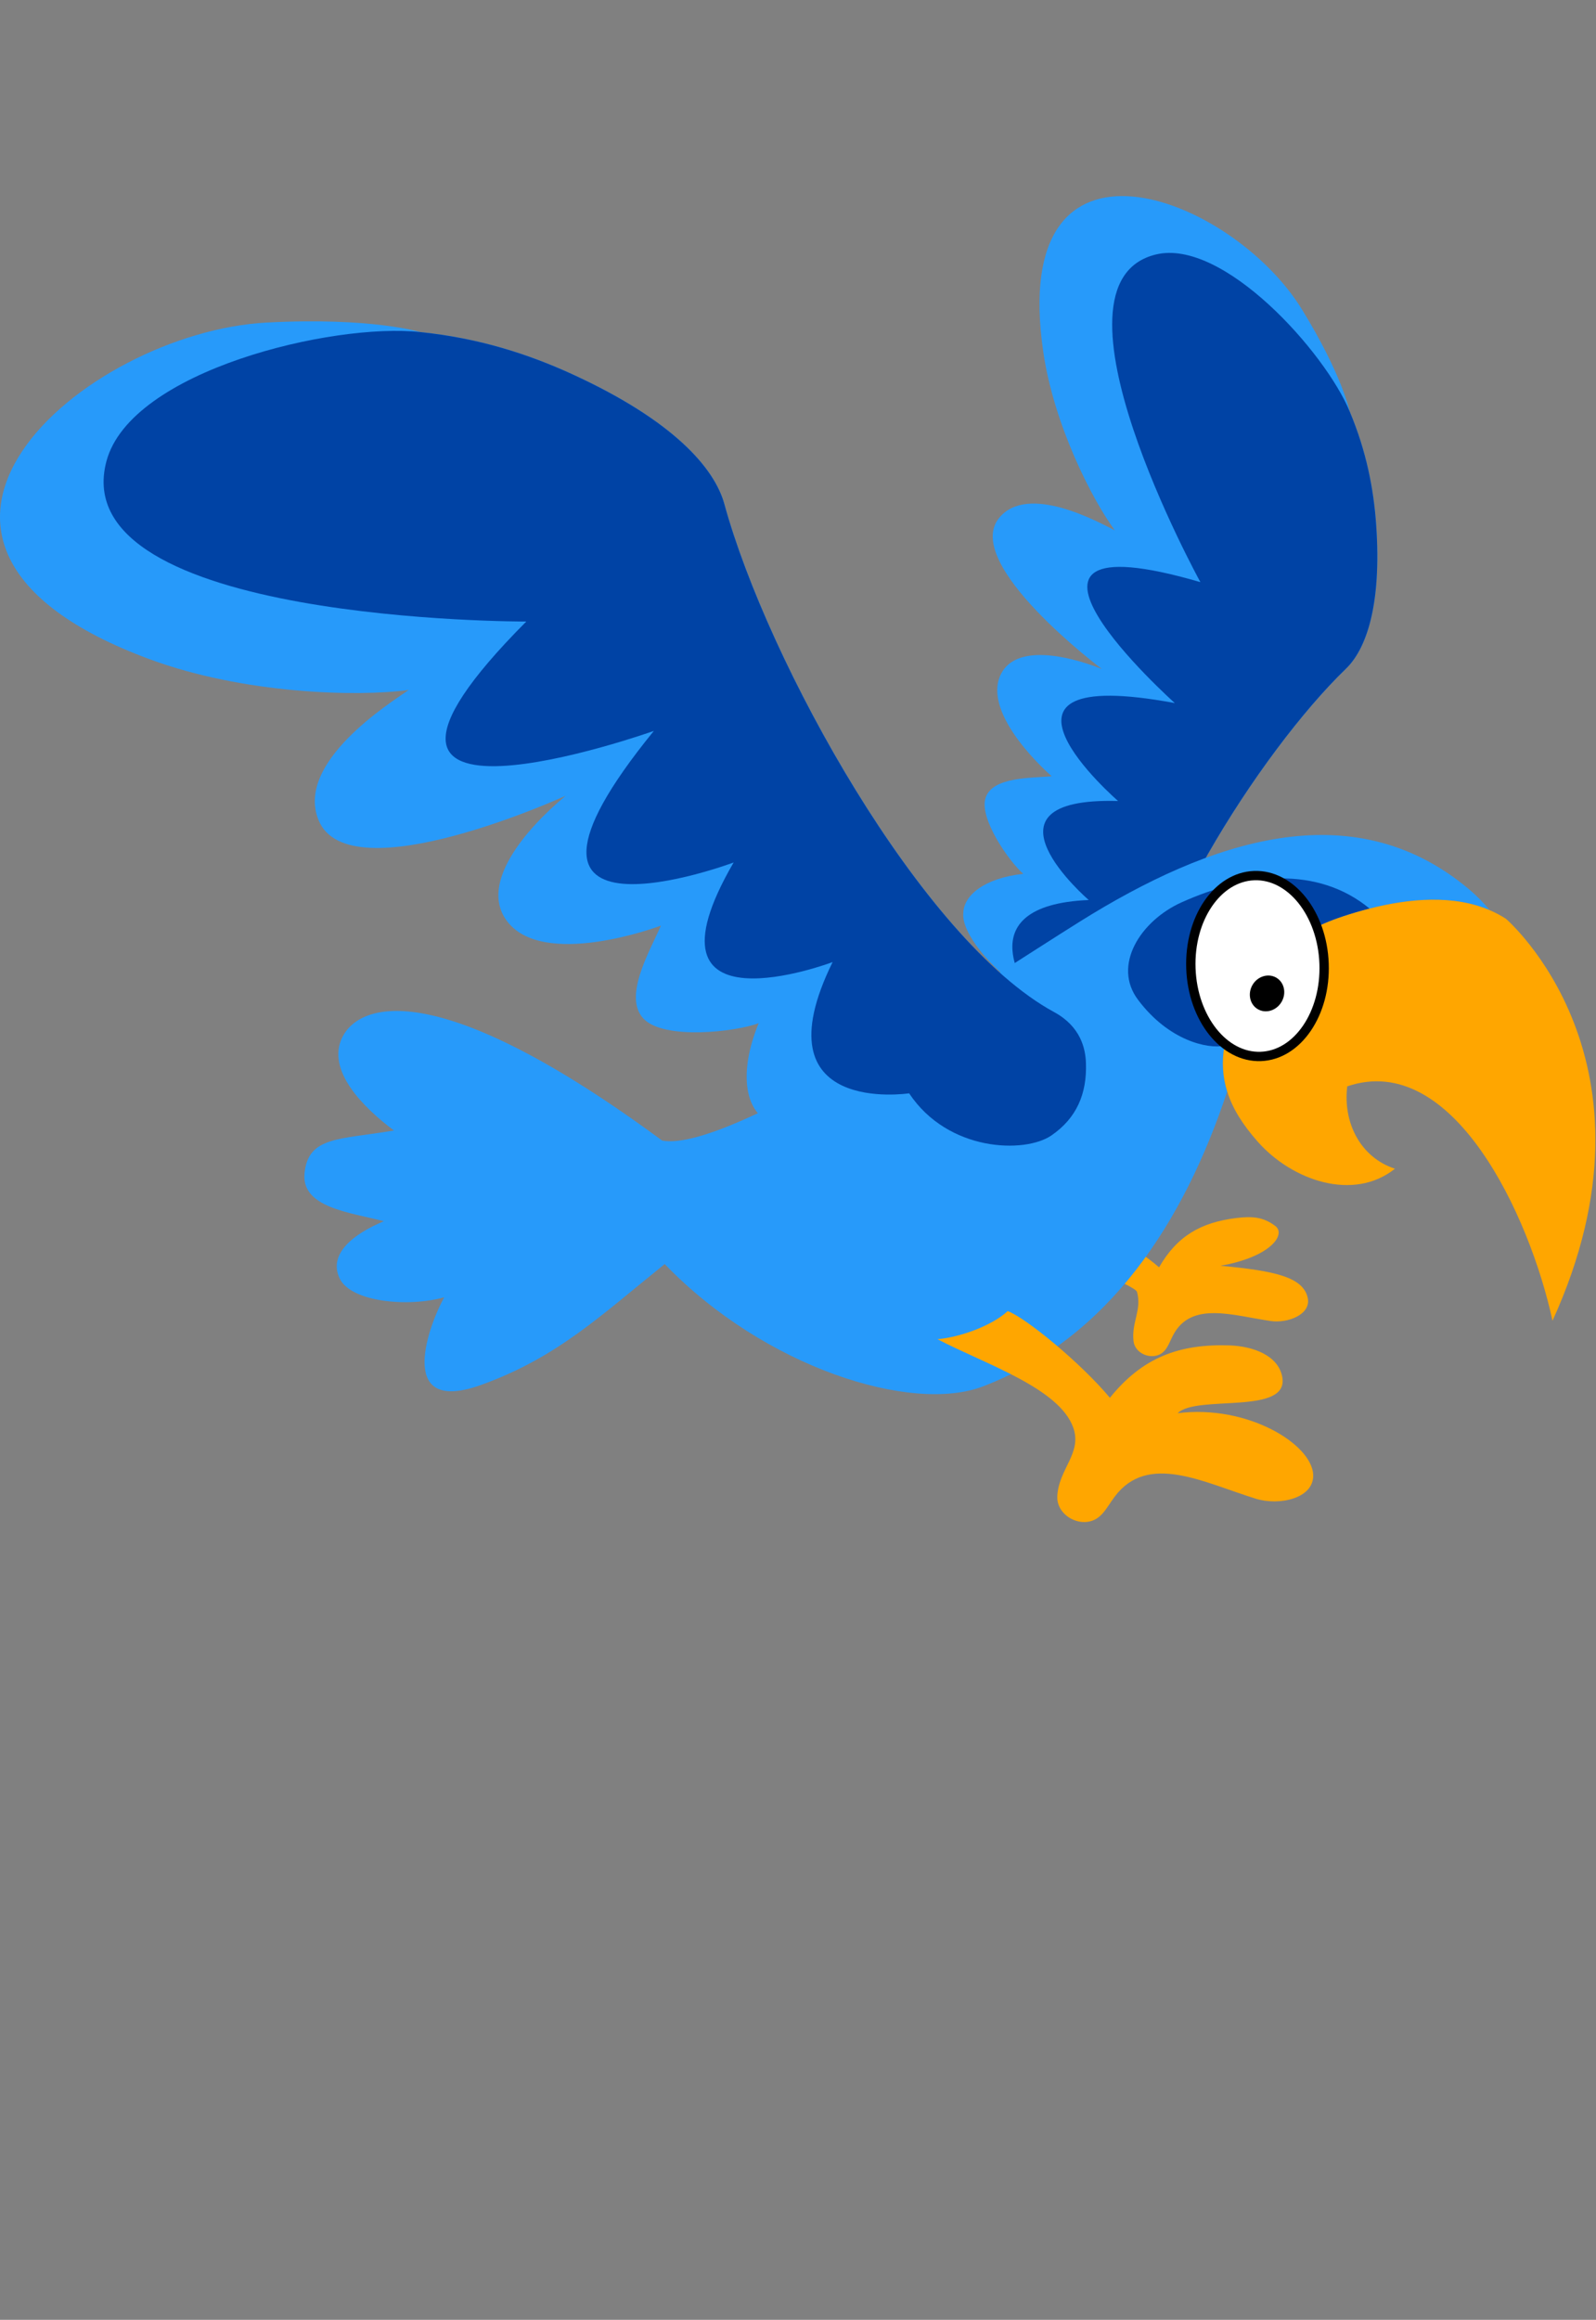 <?xml version="1.0" encoding="UTF-8" standalone="no"?>
<svg
   xmlns:dc="http://purl.org/dc/elements/1.1/"
   xmlns:cc="http://creativecommons.org/ns#"
   xmlns:rdf="http://www.w3.org/1999/02/22-rdf-syntax-ns#"
   xmlns:svg="http://www.w3.org/2000/svg"
   xmlns="http://www.w3.org/2000/svg"
   xmlns:sodipodi="http://sodipodi.sourceforge.net/DTD/sodipodi-0.dtd"
   xmlns:inkscape="http://www.inkscape.org/namespaces/inkscape"
   version="1.1"
   width="107.059"
   height="155.524"
   viewBox="-1 -1 107.059 155.524"
   id="svg7814"
   sodipodi:docname="parrot2-a.svg"
   inkscape:version="0.92.2 5c3e80d, 2017-08-06">
  <rect x="-1" y="-1" width="107.059" height="155.524" fill="#808080" stroke="none"/>
  <defs
     id="defs7818" />
  <sodipodi:namedview
     pagecolor="#ffffff"
     bordercolor="#666666"
     borderopacity="1"
     objecttolerance="10"
     gridtolerance="10"
     guidetolerance="10"
     inkscape:pageopacity="0"
     inkscape:pageshadow="2"
     inkscape:window-width="852"
     inkscape:window-height="481"
     id="namedview7816"
     showgrid="false"
     inkscape:zoom="1"
     inkscape:cx="55"
     inkscape:cy="36.792157"
     inkscape:window-x="-4"
     inkscape:window-y="-4"
     inkscape:window-maximized="0"
     inkscape:current-layer="svg7814"
     fit-margin-top="0"
     fit-margin-left="0"
     fit-margin-right="0"
     fit-margin-bottom="0" />
  <!-- Exported by Scratch - http://scratch.mit.edu/ -->
  <g
     id="ID0.38251260574907064"
     transform="matrix(0.809,0,0,0.809,-1.485,12.032)">
    <g
       id="Back_Wing">
      <path
         id="Outer_1_"
         d="m 127.99,98.015 c -0.04,-12.507 14.096,-34.787 23.849,-44.198 2.262,-2.181 4.042,-7.096 3.409,-16.196 -0.283,-4.049 -1.092,-8.288 -2.985,-12.796 0,0 -0.834,-4.127 -5.409,-11.547 -7.946,-12.881 -33.181,-22.585 -29.156,4.853 1.204,8.215 5.503,16.614 8.062,20.082 -1.646,-0.808 -9.817,-5.424 -13.07,-1.365 -4.161,5.194 11.616,17.001 11.616,17.001 -4.129,-1.627 -9.709,-2.738 -11.378,0.555 -2.34,4.623 5.717,11.542 5.717,11.542 -2.405,0.207 -6.668,0.071 -7.454,2.41 -0.786,2.339 2.683,7.238 4.244,8.587 -4.485,0.502 -6.739,2.489 -6.764,4.447 -0.218,2.082 2.874,6.231 7.643,9.295 -2.715,5.16 0.213,10.823 2.583,12.029 2.269,1.156 4.47,0.937 6.649,-0.359 1.028,-0.602 2.453,-1.831 2.444,-4.34 z"
         transform="matrix(0.735,0,0,0.735,0.6,-0.25)"
         inkscape:connector-curvature="0"
         style="fill:#279afa" />
      <path
         id="Inner_2_"
         d="m 127.99,98.015 c -0.04,-12.507 14.096,-34.787 23.849,-44.198 2.262,-2.181 4.042,-7.096 3.409,-16.196 -0.283,-4.049 -1.092,-8.288 -2.985,-12.796 -2.765,-6.704 -14.283,-19.546 -21.868,-17.708 -13.503,3.273 5.023,36.941 5.023,36.941 -26.906,-7.838 -2.886,13.636 -2.886,13.636 -24.408,-4.544 -6.401,11.039 -6.401,11.039 -16.837,-0.455 -3.31,11.165 -3.31,11.165 -14.275,0.608 -6.507,10.788 -6.507,10.788 -2.715,5.16 0.213,10.823 2.583,12.029 2.269,1.156 4.47,0.937 6.649,-0.359 1.028,-0.603 2.453,-1.832 2.444,-4.341 z"
         transform="matrix(0.735,0,0,0.735,0.6,-0.25)"
         inkscape:connector-curvature="0"
         style="fill:#0043a5" />
    </g>
    <path
       id="Back_Foot"
       d="m 130.686,121.31 c 2.035,-3.524 4.691,-5.063 8.737,-5.56 1.737,-0.199 2.978,-0.149 4.368,0.894 1.266,0.943 -0.491,3.497 -6.174,4.491 6.109,0.568 9.351,1.267 9.847,3.65 0.373,1.861 -2.283,2.854 -4.169,2.581 -4.293,-0.62 -8.985,-2.283 -11.02,1.589 -0.521,0.993 -0.745,1.96 -1.787,2.283 -1.142,0.348 -2.532,-0.372 -2.681,-1.588 -0.248,-2.16 0.949,-3.49 0.397,-5.56 -0.198,-0.745 -8.339,-3.872 -11.665,-5.212 1.638,-0.397 3.797,-1.812 5.411,-2.284 1.092,-0.323 6.006,2.333 8.736,4.716 z"
       transform="matrix(0.735,0,0,0.735,0.65,-0.25)"
       inkscape:connector-curvature="0"
       style="fill:#ffa600" />
    <g
       id="Body">
      <path
         id="Body_1_"
         d="m 138.129,96.332 c 0.157,-0.934 0.418,-1.913 0.785,-2.952 2.131,-6.038 6.535,-9.625 12.644,-11.649 0.948,-0.314 1.938,-0.605 2.951,-0.864 4.486,-1.146 9.451,-1.582 13.558,0.184 -0.668,-0.813 -1.466,-1.629 -2.444,-2.445 C 152.534,67.682 136.428,73.208 121.866,82.3 110.714,89.261 82.369,108.442 74.698,107.021 49.534,88.461 40.603,91.392 38.615,95.37 c -1.847,3.765 2.415,7.956 5.825,10.513 -6.128,1.047 -9.68,0.621 -10.087,4.831 -0.374,3.859 5.114,4.404 8.95,5.398 -3.41,1.42 -6.307,3.668 -4.991,6.445 1.279,2.7 7.814,3.268 11.792,2.131 -2.131,3.978 -5.114,13.212 4.139,9.893 8.592,-3.083 13.496,-7.813 20.742,-13.638 11.223,11.649 27.845,16.906 35.943,13.78 14.174,-5.47 22.61,-18.465 27.513,-33.243 -0.505,-1.619 -0.624,-3.293 -0.312,-5.148 z"
         transform="matrix(0.735,0,0,0.735,0.6,-0.25)"
         inkscape:connector-curvature="0"
         style="fill:#279afa" />
      <path
         id="Eye_Spot"
         d="m 151.558,81.73 c 0.948,-0.314 1.938,-0.605 2.951,-0.864 -5.875,-4.838 -13.858,-4.009 -21.212,-0.706 -4.639,2.088 -7.823,7.101 -4.93,10.966 3.486,4.658 7.887,5.578 9.763,5.206 0.157,-0.934 0.418,-1.913 0.785,-2.952 2.13,-6.039 6.534,-9.626 12.643,-11.65 z"
         transform="matrix(0.735,0,0,0.735,0.6,-0.25)"
         inkscape:connector-curvature="0"
         style="fill:#0043a5" />
      <path
         id="Beak"
         d="m 169.885,82.014 c -0.583,-0.378 -1.191,-0.695 -1.818,-0.965 -4.107,-1.766 -9.072,-1.33 -13.558,-0.184 -1.012,0.259 -2.003,0.55 -2.951,0.864 -6.109,2.024 -10.513,5.611 -12.644,11.649 -0.366,1.039 -0.627,2.018 -0.785,2.952 -0.312,1.855 -0.193,3.529 0.311,5.147 0.596,1.912 1.738,3.743 3.458,5.682 3.872,4.369 10.778,6.765 15.467,3.036 -3.907,-1.279 -5.877,-5.202 -5.38,-9.287 11.915,-4.068 20.581,14.543 23.157,26.424 C 188.522,98 169.885,82.014 169.885,82.014 Z"
         transform="matrix(0.735,0,0,0.735,0.6,-0.25)"
         inkscape:connector-curvature="0"
         style="fill:#ffa600" />
    </g>
    <path
       id="Front_Foot"
       d="m 125.14,136.018 c 3.666,-4.525 7.764,-6.106 13.593,-5.902 2.5,0.108 5.366,1.081 5.846,3.521 0.866,4.405 -9.661,1.989 -11.792,4.12 7.813,-0.995 15.121,3.45 15.289,6.928 0.109,2.714 -3.866,3.523 -6.471,2.715 -5.93,-1.838 -12.188,-5.238 -15.931,-0.222 -0.959,1.287 -1.492,2.605 -3.037,2.827 -1.691,0.236 -3.495,-1.093 -3.433,-2.845 0.133,-3.107 2.825,-4.878 1.806,-7.769 -1.578,-4.476 -9.959,-7.175 -15.321,-9.978 2.404,-0.194 6.071,-1.459 7.92,-3.164 1.987,0.71 8.205,5.791 11.531,9.769 z"
       transform="matrix(0.735,0,0,0.735,0.65,-0.25)"
       inkscape:connector-curvature="0"
       style="fill:#ffa600" />
    <g
       id="Eye">
      <path
         id="White"
         d="m 148.317,83.162 c 4.713,5.285 -3.228,13.114 -10.224,7.915 -2.731,-2.03 -2.284,-5.958 -0.742,-7.712 2.52,-2.868 8.17,-3.34 10.966,-0.203 z"
         transform="matrix(0.735,0,0,0.735,0.6,-0.25)"
         inkscape:connector-curvature="0"
         style="fill:#ffffff" />
      <path
         id="Pupil"
         d="m 146.605,86.058 c 0.624,0 1.189,0.228 1.598,0.596 0.409,0.368 0.662,0.876 0.662,1.437 0,0.561 -0.253,1.069 -0.662,1.437 -0.409,0.368 -0.974,0.596 -1.598,0.596 -0.624,0 -1.189,-0.228 -1.598,-0.596 -0.409,-0.368 -0.662,-0.876 -0.662,-1.437 0,-0.561 0.253,-1.069 0.662,-1.437 0.409,-0.368 0.974,-0.596 1.598,-0.596 z"
         transform="matrix(0.735,0,0,0.735,0.6,-0.25)"
         inkscape:connector-curvature="0"
         style="fill:#272525" />
    </g>
    <g
       id="Front_Wing">
      <path
         id="Outer"
         d="M 118.917,92.534 C 103.965,84.429 86.591,53.037 81.718,35.264 80.588,31.144 75.885,25.815 64.612,20.641 59.595,18.338 54.01,16.541 47.396,15.863 c 0,0 -5.469,-1.696 -17.306,-1.071 -20.55,1.086 -48.579,24.875 -13.212,37.957 10.588,3.917 23.414,4.261 29.221,3.468 -2.037,1.438 -12.872,8.181 -10.148,14.708 3.486,8.353 27.859,-2.781 27.859,-2.781 -4.634,3.867 -9.596,9.802 -6.753,13.94 3.99,5.806 17.5,0.702 17.5,0.702 -1.321,3.005 -4.262,8.003 -1.983,10.466 2.279,2.462 10.386,1.515 13.015,0.533 -2.324,5.68 -1.423,9.664 0.897,10.969 2.343,1.618 9.311,0.632 16.074,-3.06 4.389,6.604 13.055,6.799 16.039,4.757 2.859,-1.953 4.031,-4.724 3.907,-8.169 -0.05,-1.621 -0.589,-4.121 -3.589,-5.748 z"
         transform="matrix(0.735,0,0,0.735,0.6,-0.25)"
         inkscape:connector-curvature="0"
         style="fill:#279afa" />
      <path
         id="Inner_1_"
         d="M 118.917,92.534 C 103.965,84.429 86.591,53.037 81.718,35.264 80.588,31.144 75.885,25.815 64.612,20.641 59.595,18.338 54.01,16.541 47.396,15.863 37.594,14.792 14.76,20.167 12.01,30.417 7.116,48.664 59.37,48.5 59.37,48.5 c -26.892,27 14.392,12.333 14.392,12.333 -21.333,26.167 9,14.833 9,14.833 -11.518,19.798 11.166,11.229 11.166,11.229 -8.578,17.43 8.632,14.797 8.632,14.797 4.389,6.604 13.055,6.799 16.039,4.757 2.859,-1.953 4.031,-4.724 3.907,-8.169 -0.05,-1.619 -0.589,-4.119 -3.589,-5.746 z"
         transform="matrix(0.735,0,0,0.735,0.6,-0.25)"
         inkscape:connector-curvature="0"
         style="fill:#0043a5" />
    </g>
    <g
       id="L_Eye">
      <path
         id="Eyeball_1_"
         d="m 48.638,22.831 c 2.926,4.48 2.618,9.862 -0.682,12.015 -3.303,2.159 -8.352,0.272 -11.275,-4.208 -2.928,-4.48 -2.624,-9.86 0.678,-12.017 3.302,-2.156 8.35,-0.272 11.279,4.21"
         transform="matrix(0.663,0.399,-0.399,0.663,87.25,29.2)"
         inkscape:connector-curvature="0"
         style="fill:#ffffff;stroke:#000000" />
      <path
         id="Pupil_1_"
         d="m 46.85,28.719 c 0,1.081 -0.803,1.957 -1.801,1.957 -0.992,0 -1.804,-0.878 -1.804,-1.957 0,-1.08 0.812,-1.957 1.804,-1.957 0.996,0 1.801,0.877 1.801,1.957"
         transform="matrix(0.663,0.399,-0.399,0.663,87.25,29.2)"
         inkscape:connector-curvature="0" />
    </g>
  </g>
</svg>
